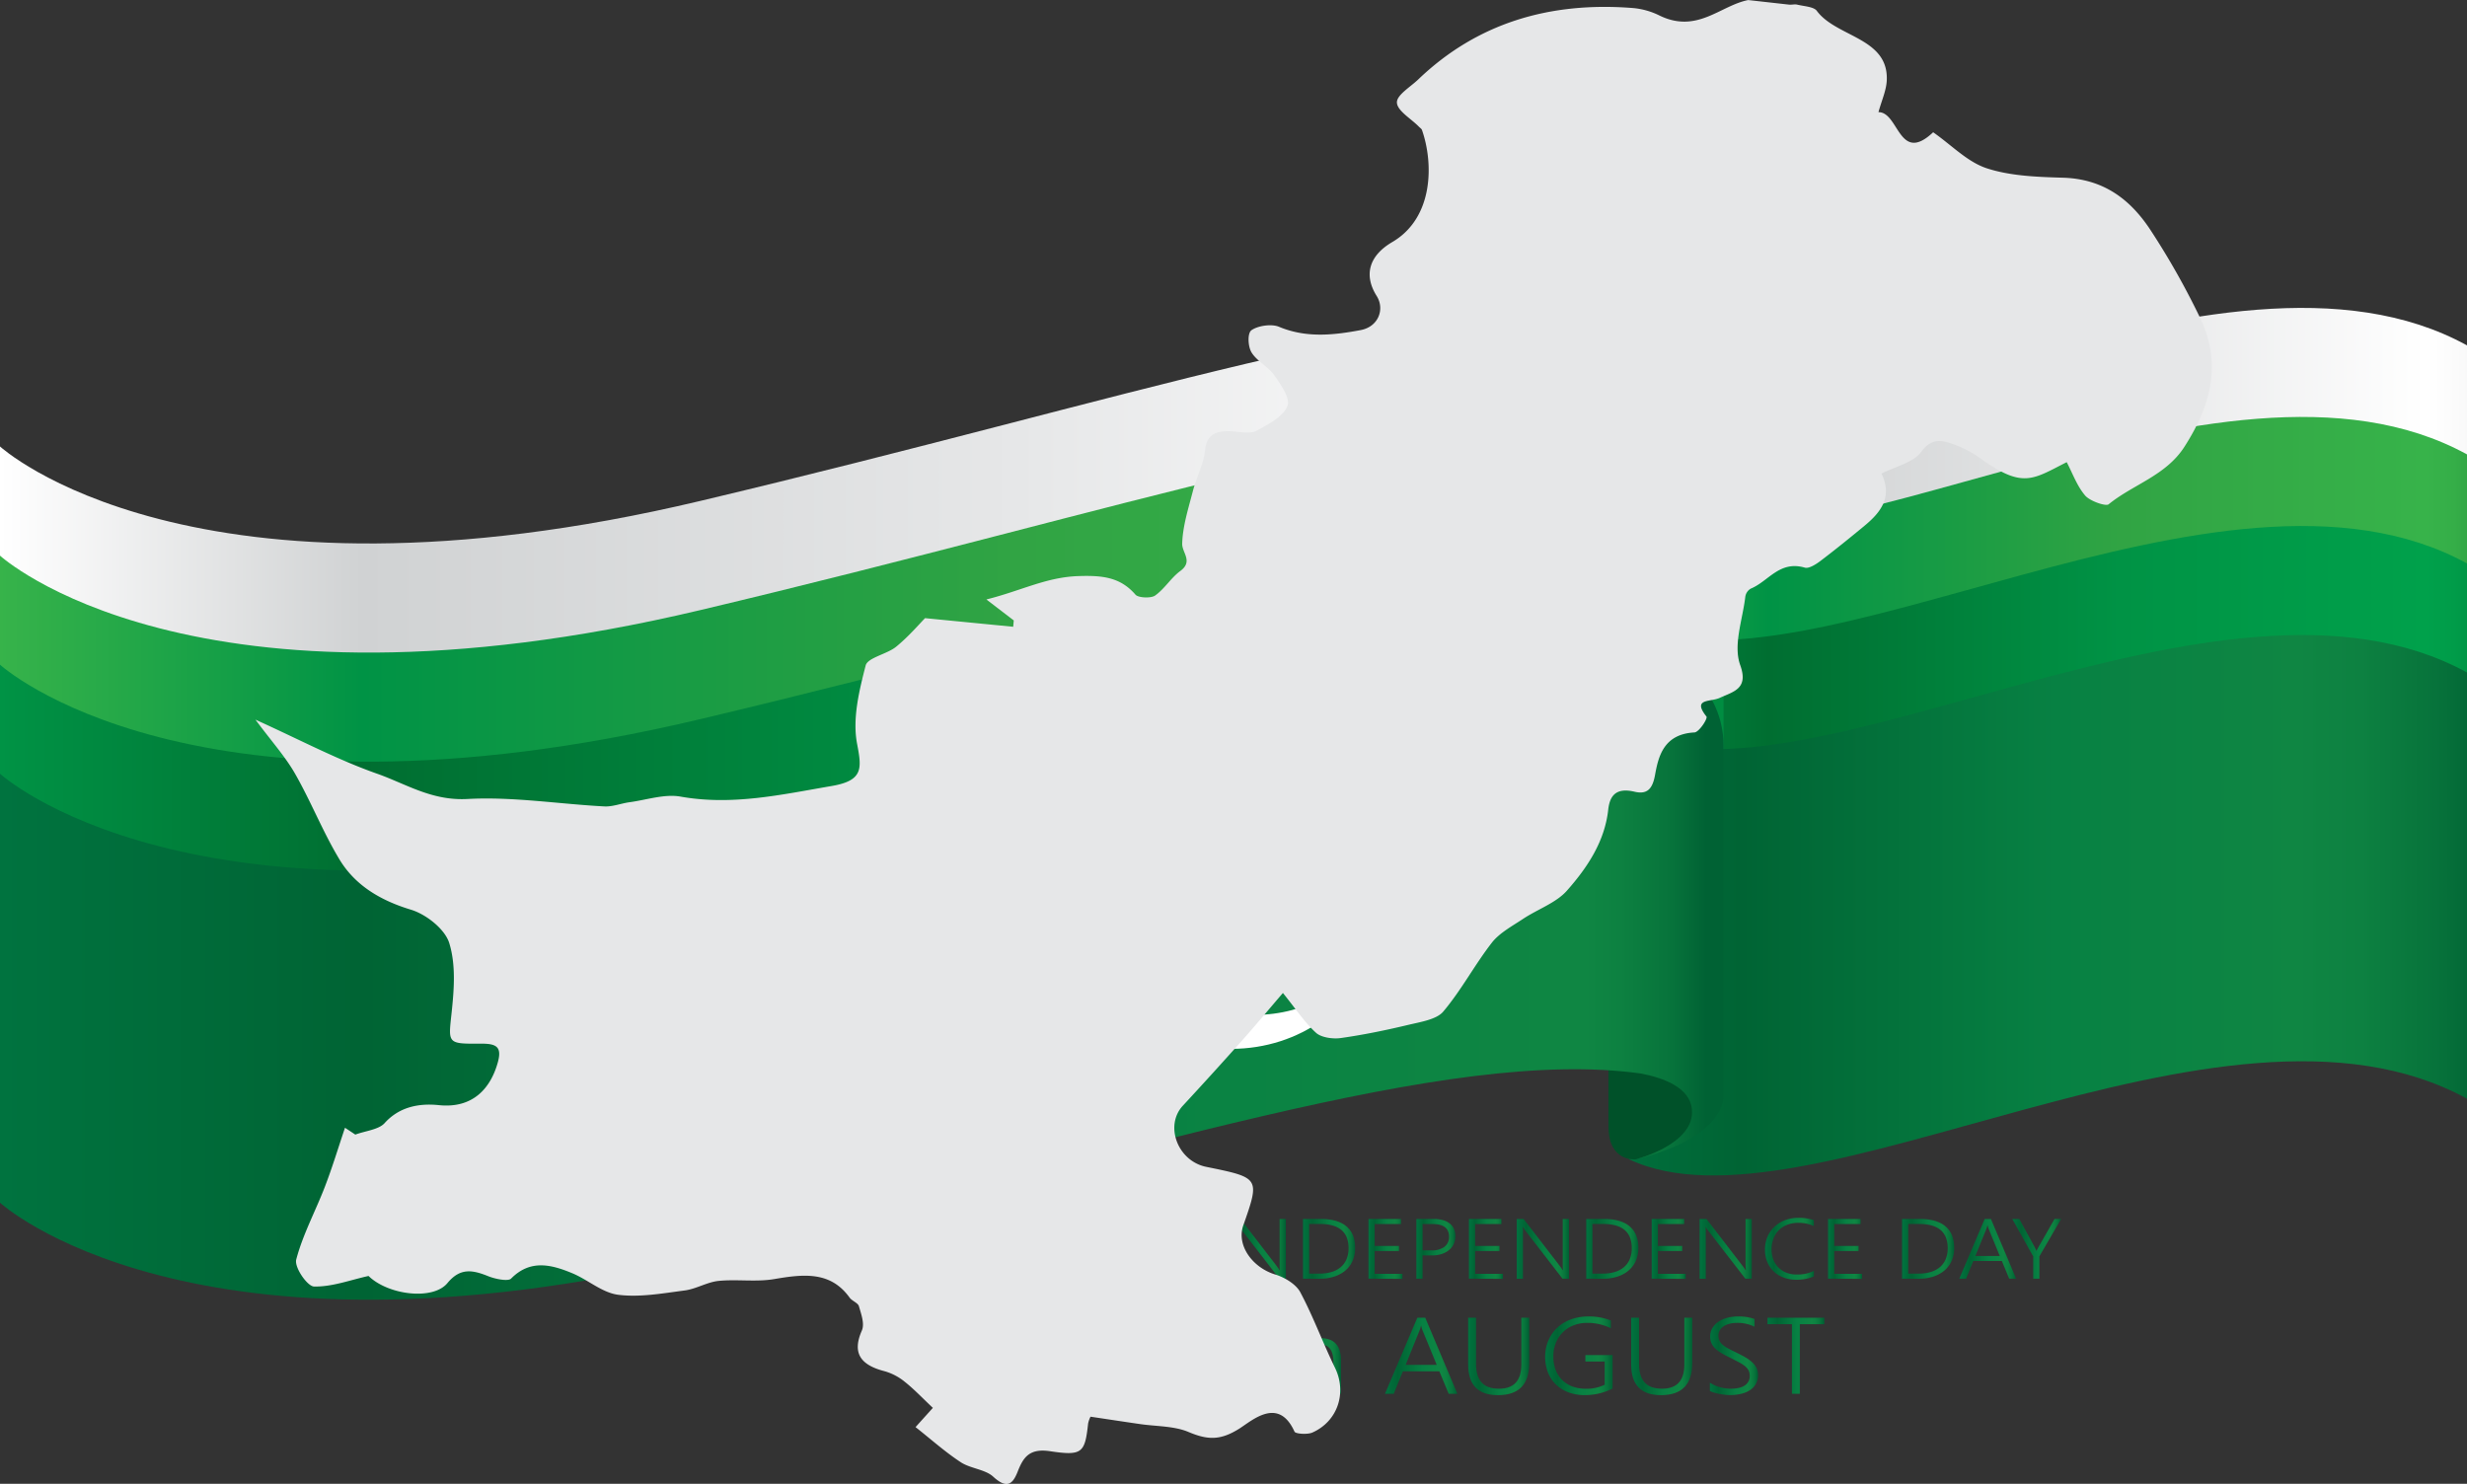 <svg xmlns="http://www.w3.org/2000/svg" xmlns:xlink="http://www.w3.org/1999/xlink" viewBox="0 0 1082.3 651.02"><rect x="0" y="0" width="1082.3" height="651.02" fill="#333333" stroke="none"/><defs><style>.cls-1{isolation:isolate;}.cls-2{fill:url(#linear-gradient);}.cls-3{fill:#005129;}.cls-4{fill:url(#linear-gradient-2);}.cls-5{fill:url(#linear-gradient-3);}.cls-6{fill:url(#linear-gradient-4);}.cls-7{fill:url(#linear-gradient-5);}.cls-8{fill:url(#linear-gradient-6);}.cls-9{fill:url(#linear-gradient-7);}.cls-10{fill:url(#linear-gradient-8);}.cls-11{fill:url(#linear-gradient-9);}.cls-12{fill:url(#linear-gradient-10);}.cls-13{fill:#fff;}.cls-14{fill:url(#linear-gradient-11);}.cls-15{fill:url(#linear-gradient-12);}.cls-16{fill:url(#linear-gradient-13);}.cls-17{fill:url(#linear-gradient-14);}.cls-18{fill:url(#linear-gradient-15);}.cls-19{fill:url(#linear-gradient-16);}.cls-20{fill:url(#linear-gradient-17);}.cls-21{fill:url(#linear-gradient-18);}.cls-22{fill:url(#linear-gradient-19);}.cls-23{fill:url(#linear-gradient-20);}.cls-24{fill:url(#linear-gradient-21);}.cls-25{fill:url(#linear-gradient-22);}.cls-26{fill:url(#linear-gradient-23);}.cls-27{fill:url(#linear-gradient-24);}.cls-28{fill:url(#linear-gradient-25);}.cls-29{fill:url(#linear-gradient-26);}.cls-30{fill:url(#linear-gradient-27);}.cls-31{fill:url(#linear-gradient-28);}.cls-32{fill:url(#linear-gradient-29);}.cls-33{fill:url(#linear-gradient-30);}.cls-34{fill:url(#linear-gradient-31);}.cls-35{fill:url(#linear-gradient-32);}.cls-36{fill:url(#linear-gradient-33);}.cls-37{fill:url(#linear-gradient-34);}.cls-38{fill:url(#linear-gradient-35);}.cls-39{fill:url(#linear-gradient-36);}.cls-40{fill:url(#linear-gradient-37);}.cls-41{fill:url(#linear-gradient-38);}.cls-42{fill:url(#linear-gradient-39);}.cls-43{fill:url(#linear-gradient-40);}.cls-44{fill:#e6e7e8;mix-blend-mode:multiply;}</style><linearGradient id="linear-gradient" x1="693.01" y1="425.35" x2="1099.19" y2="425.35" gradientUnits="userSpaceOnUse"><stop offset="0" stop-color="#009345"/><stop offset="0.21" stop-color="#006e31"/><stop offset="0.59" stop-color="#009345"/><stop offset="0.92" stop-color="#00a14b"/><stop offset="0.95" stop-color="#009c49"/><stop offset="0.99" stop-color="#008e41"/><stop offset="0.99" stop-color="#008d41"/></linearGradient><linearGradient id="linear-gradient-2" x1="2.3" y1="453.75" x2="758.44" y2="453.75" xlink:href="#linear-gradient"/><linearGradient id="linear-gradient-3" x1="693.01" y1="284.74" x2="1099.19" y2="284.74" gradientUnits="userSpaceOnUse"><stop offset="0" stop-color="#fff"/><stop offset="0.21" stop-color="#d0d2d3"/><stop offset="0.59" stop-color="#e6e7e8"/><stop offset="0.92" stop-color="#fff"/><stop offset="0.96" stop-color="#fafafa"/><stop offset="0.99" stop-color="#f1f1f2"/></linearGradient><linearGradient id="linear-gradient-4" x1="2.3" y1="313.15" x2="758.44" y2="313.15" xlink:href="#linear-gradient-3"/><linearGradient id="linear-gradient-5" x1="693.01" y1="332.59" x2="1099.19" y2="332.59" gradientUnits="userSpaceOnUse"><stop offset="0" stop-color="#37b34a"/><stop offset="0.21" stop-color="#009345"/><stop offset="0.59" stop-color="#31a444"/><stop offset="0.92" stop-color="#37b34a"/><stop offset="0.95" stop-color="#35ae48"/><stop offset="0.98" stop-color="#2fa042"/><stop offset="0.99" stop-color="#2e9d41"/></linearGradient><linearGradient id="linear-gradient-6" x1="2.3" y1="360.99" x2="758.44" y2="360.99" xlink:href="#linear-gradient-5"/><linearGradient id="linear-gradient-7" x1="693.01" y1="380.43" x2="1099.19" y2="380.43" xlink:href="#linear-gradient"/><linearGradient id="linear-gradient-8" x1="2.3" y1="408.84" x2="758.44" y2="408.84" xlink:href="#linear-gradient"/><linearGradient id="linear-gradient-9" x1="693.01" y1="428.28" x2="1099.19" y2="428.28" gradientUnits="userSpaceOnUse"><stop offset="0" stop-color="#00733f"/><stop offset="0.18" stop-color="#006434"/><stop offset="0.52" stop-color="#078143"/><stop offset="0.78" stop-color="#0f8643"/><stop offset="0.85" stop-color="#0d8141"/><stop offset="0.93" stop-color="#07733b"/><stop offset="0.99" stop-color="#006234"/></linearGradient><linearGradient id="linear-gradient-10" x1="2.3" y1="456.68" x2="758.44" y2="456.68" gradientUnits="userSpaceOnUse"><stop offset="0" stop-color="#00733f"/><stop offset="0.21" stop-color="#006434"/><stop offset="0.59" stop-color="#078143"/><stop offset="0.92" stop-color="#0f8643"/><stop offset="0.94" stop-color="#0d8141"/><stop offset="0.97" stop-color="#07733b"/><stop offset="0.99" stop-color="#006234"/></linearGradient><linearGradient id="linear-gradient-11" x1="397.23" y1="579.03" x2="418.61" y2="579.03" xlink:href="#linear-gradient-9"/><linearGradient id="linear-gradient-12" x1="423.22" y1="579.03" x2="448.18" y2="579.03" xlink:href="#linear-gradient-9"/><linearGradient id="linear-gradient-13" x1="452.79" y1="579.03" x2="469.91" y2="579.03" xlink:href="#linear-gradient-9"/><linearGradient id="linear-gradient-14" x1="475.84" y1="579.03" x2="492.96" y2="579.03" xlink:href="#linear-gradient-9"/><linearGradient id="linear-gradient-15" x1="495.8" y1="579.03" x2="517.24" y2="579.03" xlink:href="#linear-gradient-9"/><linearGradient id="linear-gradient-16" x1="533.18" y1="579.03" x2="535.89" y2="579.03" xlink:href="#linear-gradient-9"/><linearGradient id="linear-gradient-17" x1="543.5" y1="579.03" x2="566.35" y2="579.03" xlink:href="#linear-gradient-9"/><linearGradient id="linear-gradient-18" x1="573.94" y1="579.03" x2="596.81" y2="579.03" xlink:href="#linear-gradient-9"/><linearGradient id="linear-gradient-19" x1="602.67" y1="579.03" x2="617.58" y2="579.03" xlink:href="#linear-gradient-9"/><linearGradient id="linear-gradient-20" x1="623.68" y1="579.03" x2="640.8" y2="579.03" xlink:href="#linear-gradient-9"/><linearGradient id="linear-gradient-21" x1="646.74" y1="579.03" x2="661.65" y2="579.03" xlink:href="#linear-gradient-9"/><linearGradient id="linear-gradient-22" x1="667.75" y1="579.03" x2="690.6" y2="579.03" xlink:href="#linear-gradient-9"/><linearGradient id="linear-gradient-23" x1="698.2" y1="579.03" x2="721.07" y2="579.03" xlink:href="#linear-gradient-9"/><linearGradient id="linear-gradient-24" x1="726.92" y1="579.03" x2="741.84" y2="579.03" xlink:href="#linear-gradient-9"/><linearGradient id="linear-gradient-25" x1="747.94" y1="579.03" x2="770.79" y2="579.03" xlink:href="#linear-gradient-9"/><linearGradient id="linear-gradient-26" x1="776.64" y1="579.04" x2="798.05" y2="579.04" xlink:href="#linear-gradient-9"/><linearGradient id="linear-gradient-27" x1="804.29" y1="579.03" x2="819.2" y2="579.03" xlink:href="#linear-gradient-9"/><linearGradient id="linear-gradient-28" x1="836.75" y1="579.03" x2="859.62" y2="579.03" xlink:href="#linear-gradient-9"/><linearGradient id="linear-gradient-29" x1="861.83" y1="579.03" x2="886.78" y2="579.03" xlink:href="#linear-gradient-9"/><linearGradient id="linear-gradient-30" x1="885.11" y1="579.03" x2="906.55" y2="579.03" xlink:href="#linear-gradient-9"/><linearGradient id="linear-gradient-31" x1="501.13" y1="625.58" x2="513.37" y2="625.58" xlink:href="#linear-gradient-9"/><linearGradient id="linear-gradient-32" x1="520.22" y1="625.96" x2="546.98" y2="625.96" xlink:href="#linear-gradient-9"/><linearGradient id="linear-gradient-33" x1="548.98" y1="627.48" x2="563.84" y2="627.48" xlink:href="#linear-gradient-9"/><linearGradient id="linear-gradient-34" x1="569.32" y1="625" x2="590.6" y2="625" xlink:href="#linear-gradient-9"/><linearGradient id="linear-gradient-35" x1="609.92" y1="625.96" x2="641.69" y2="625.96" xlink:href="#linear-gradient-9"/><linearGradient id="linear-gradient-36" x1="646.4" y1="626.25" x2="673.18" y2="626.25" xlink:href="#linear-gradient-9"/><linearGradient id="linear-gradient-37" x1="680.17" y1="625.97" x2="709.76" y2="625.97" xlink:href="#linear-gradient-9"/><linearGradient id="linear-gradient-38" x1="717.91" y1="626.25" x2="744.7" y2="626.25" xlink:href="#linear-gradient-9"/><linearGradient id="linear-gradient-39" x1="752.44" y1="625.96" x2="773.53" y2="625.96" xlink:href="#linear-gradient-9"/><linearGradient id="linear-gradient-40" x1="777.71" y1="625.96" x2="802.65" y2="625.96" xlink:href="#linear-gradient-9"/></defs><g class="cls-1"><g id="Layer_1" data-name="Layer 1"><path class="cls-2" d="M1084.6,323.24c-108-59.27-289.68,63.7-367.7,26.54v187c78,37.15,259.72-85.81,367.7-26.54Z" transform="translate(-2.3 -31.11)"/><path class="cls-3" d="M719.87,536.87S708,538.05,708,522.71v-89s46.52,62.41,42.79,77.23S739,531.56,719.87,536.87Z" transform="translate(-2.3 -31.11)"/><path class="cls-4" d="M758.43,509.09V355.15c0-23.3-19.64-43-45.53-45.25-85.57-7.46-216.54,37.32-403.27,81.63C86,444.61,2.3,367.65,2.3,367.65V555.87s83.67,77,307.33,23.89c193.51-45.92,327.13-92.34,412.4-80.6,10.49,2,21.51,6.28,22.52,15.59,1.69,15.46-24.68,22.12-24.68,22.12C759.86,527.13,758.43,509.09,758.43,509.09Z" transform="translate(-2.3 -31.11)"/><path class="cls-5" d="M1084.6,182.64c-108-59.27-289.68,63.69-367.7,26.54v187c78,37.15,259.72-85.81,367.7-26.54Z" transform="translate(-2.3 -31.11)"/><path class="cls-3" d="M719.87,396.26S708,397.44,708,382.1v-89s46.52,62.4,42.79,77.22S739,391,719.87,396.26Z" transform="translate(-2.3 -31.11)"/><path class="cls-6" d="M758.43,368.49v-154c0-23.3-19.64-43-45.53-45.24-85.57-7.47-216.54,37.32-403.27,81.62C86,304,2.3,227,2.3,227V415.26s83.67,77,307.33,23.89c193.51-45.92,327.13-92.33,412.4-80.6,10.49,2,21.51,6.29,22.52,15.59,1.69,15.47-24.68,22.12-24.68,22.12C759.86,386.53,758.43,368.49,758.43,368.49Z" transform="translate(-2.3 -31.11)"/><path class="cls-7" d="M1084.6,230.48c-108-59.27-289.68,63.69-367.7,26.54V444c78,37.16,259.72-85.8,367.7-26.53Z" transform="translate(-2.3 -31.11)"/><path class="cls-3" d="M719.87,444.1S708,445.28,708,430v-89s46.52,62.4,42.79,77.22S739,438.8,719.87,444.1Z" transform="translate(-2.3 -31.11)"/><path class="cls-8" d="M758.43,416.33V262.39c0-23.31-19.64-43-45.53-45.25-85.57-7.46-216.54,37.32-403.27,81.63C86,351.84,2.3,274.89,2.3,274.89V463.11S86,540.07,309.63,487C503.14,441.07,636.76,394.66,722,406.4c10.49,2,21.51,6.28,22.52,15.59,1.69,15.46-24.68,22.11-24.68,22.11C759.86,434.37,758.43,416.33,758.43,416.33Z" transform="translate(-2.3 -31.11)"/><path class="cls-9" d="M1084.6,278.33c-108-59.27-289.68,63.69-367.7,26.54v187c78,37.15,259.72-85.81,367.7-26.54Z" transform="translate(-2.3 -31.11)"/><path class="cls-3" d="M719.87,492S708,493.13,708,477.79v-89s46.52,62.4,42.79,77.22S739,486.64,719.87,492Z" transform="translate(-2.3 -31.11)"/><path class="cls-10" d="M758.43,464.18V310.23c0-23.3-19.64-43-45.53-45.24-85.57-7.47-216.54,37.31-403.27,81.62C86,399.69,2.3,322.73,2.3,322.73V511s83.67,77,307.33,23.89c193.51-45.92,327.13-92.33,412.4-80.6,10.49,2,21.51,6.28,22.52,15.59C746.24,485.3,719.87,492,719.87,492,759.86,482.22,758.43,464.18,758.43,464.18Z" transform="translate(-2.3 -31.11)"/><path class="cls-11" d="M1084.6,326.17c-108-59.27-289.68,63.69-367.7,26.54v187c78,37.16,259.72-85.8,367.7-26.53Z" transform="translate(-2.3 -31.11)"/><path class="cls-3" d="M719.87,539.79S708,541,708,525.64v-89s46.52,62.4,42.79,77.22S739,534.49,719.87,539.79Z" transform="translate(-2.3 -31.11)"/><path class="cls-12" d="M758.43,512V358.08c0-23.31-19.64-43-45.53-45.25-85.57-7.46-216.54,37.32-403.27,81.63C86,447.53,2.3,370.58,2.3,370.58V558.8s83.67,77,307.33,23.88c193.51-45.92,327.13-92.33,412.4-80.59,10.49,2,21.51,6.28,22.52,15.59,1.69,15.46-24.68,22.11-24.68,22.11C759.86,530.06,758.43,512,758.43,512Z" transform="translate(-2.3 -31.11)"/><path class="cls-13" d="M552.78,476.4c-31.68,0-57.37-23-57.37-51.39,0-20.4,13.27-38,32.49-46.32-28.15,5.91-49.12,28.52-49.12,55.54,0,31.52,28.52,57.07,63.7,57.07,30.16,0,55.41-18.79,62-44C595.22,464.51,575.55,476.4,552.78,476.4Z" transform="translate(-2.3 -31.11)"/><polygon class="cls-13" points="558.54 361.44 568.42 368.85 579.8 363.44 574.98 374.14 584.24 382.17 571.39 381.37 565.73 391.74 562.61 380.54 549.85 378.93 560.77 372.81 558.54 361.44"/><path class="cls-14" d="M415.9,592.14V579.88H400v12.26h-2.72V565.93H400v11.75H415.9V565.93h2.71v26.21Z" transform="translate(-2.3 -31.11)"/><path class="cls-15" d="M445.16,592.14l-3.23-7.75H429.39l-3.14,7.75h-3l11.14-26.21h2.74l11.08,26.21Zm-8.92-21.62c-.09-.23-.19-.5-.29-.81a6.31,6.31,0,0,1-.26-1h-.08a7.37,7.37,0,0,1-.28,1c-.1.31-.2.58-.29.81l-4.73,11.66H441Z" transform="translate(-2.3 -31.11)"/><path class="cls-16" d="M455.5,581.94v10.2h-2.71V565.93h7.55a14.77,14.77,0,0,1,4.08.51,8.77,8.77,0,0,1,3,1.48,6.32,6.32,0,0,1,1.85,2.38,7.63,7.63,0,0,1,.64,3.21,7.91,7.91,0,0,1-.72,3.38,7.59,7.59,0,0,1-2.05,2.67,9.81,9.81,0,0,1-3.25,1.75,13.92,13.92,0,0,1-4.35.63Zm0-13.78v11.55h3.88a9,9,0,0,0,5.73-1.57,5.36,5.36,0,0,0,2-4.44q0-5.54-7.22-5.54Z" transform="translate(-2.3 -31.11)"/><path class="cls-17" d="M478.56,581.94v10.2h-2.72V565.93h7.55a14.77,14.77,0,0,1,4.08.51,8.6,8.6,0,0,1,3,1.48,6.25,6.25,0,0,1,1.86,2.38,7.79,7.79,0,0,1,.63,3.21,8.06,8.06,0,0,1-.71,3.38,7.71,7.71,0,0,1-2.05,2.67,9.86,9.86,0,0,1-3.26,1.75,13.86,13.86,0,0,1-4.34.63Zm0-13.78v11.55h3.87a9,9,0,0,0,5.74-1.57,5.39,5.39,0,0,0,2-4.44q0-5.54-7.23-5.54Z" transform="translate(-2.3 -31.11)"/><path class="cls-18" d="M507.69,582.32v9.82H505v-9.76l-9.18-16.45h3.08l6.69,12.25c.08.14.19.36.33.65s.3.67.49,1.12h.06a6.82,6.82,0,0,1,.35-.77c.15-.29.33-.62.55-1l7-12.26h2.9Z" transform="translate(-2.3 -31.11)"/><path class="cls-19" d="M535.89,592.14h-2.71V565.93h2.71Z" transform="translate(-2.3 -31.11)"/><path class="cls-20" d="M563.54,592.14l-16.24-21c-.21-.27-.41-.54-.61-.82a6.44,6.44,0,0,1-.48-.82h-.1c0,.22,0,.52.07.91s0,.88,0,1.46v20.31H543.5V565.93h3l16,20.78.66.92.54.8h.1q-.07-.6-.12-1.35c0-.5,0-1.06,0-1.67V565.93h2.73v26.21Z" transform="translate(-2.3 -31.11)"/><path class="cls-21" d="M573.94,592.14V565.93h7.69q7.51,0,11.35,3.23t3.83,9.53a13.73,13.73,0,0,1-1.07,5.52,11.74,11.74,0,0,1-3.09,4.25,14.27,14.27,0,0,1-4.9,2.72,20.38,20.38,0,0,1-6.48,1Zm2.71-24v21.77h4.49a18.57,18.57,0,0,0,5.4-.73,11.27,11.27,0,0,0,4-2.15,9.26,9.26,0,0,0,2.52-3.5,12.36,12.36,0,0,0,.87-4.79q0-10.6-12.51-10.6Z" transform="translate(-2.3 -31.11)"/><path class="cls-22" d="M602.67,592.14V565.93h14.26v2.23H605.38v9.61h10.69V580H605.38v10h12.2v2.21Z" transform="translate(-2.3 -31.11)"/><path class="cls-23" d="M626.4,581.94v10.2h-2.72V565.93h7.55a14.77,14.77,0,0,1,4.08.51,8.6,8.6,0,0,1,3,1.48,6.25,6.25,0,0,1,1.86,2.38,7.79,7.79,0,0,1,.63,3.21,8.06,8.06,0,0,1-.71,3.38,7.71,7.71,0,0,1-2.05,2.67,9.86,9.86,0,0,1-3.26,1.75,13.86,13.86,0,0,1-4.34.63Zm0-13.78v11.55h3.87a9,9,0,0,0,5.74-1.57,5.39,5.39,0,0,0,2-4.44q0-5.54-7.23-5.54Z" transform="translate(-2.3 -31.11)"/><path class="cls-24" d="M646.74,592.14V565.93H661v2.23H649.45v9.61h10.69V580H649.45v10h12.2v2.21Z" transform="translate(-2.3 -31.11)"/><path class="cls-25" d="M687.79,592.14l-16.24-21c-.2-.27-.41-.54-.6-.82a4.71,4.71,0,0,1-.48-.82h-.1c0,.22,0,.52.07.91s0,.88,0,1.46v20.31h-2.72V565.93h3l16,20.78.66.92.54.8h.1q-.07-.6-.12-1.35c0-.5,0-1.06,0-1.67V565.93h2.73v26.21Z" transform="translate(-2.3 -31.11)"/><path class="cls-26" d="M698.2,592.14V565.93h7.69q7.5,0,11.34,3.23t3.84,9.53a13.9,13.9,0,0,1-1.07,5.52,11.88,11.88,0,0,1-3.1,4.25,14.13,14.13,0,0,1-4.89,2.72,20.45,20.45,0,0,1-6.49,1Zm2.71-24v21.77h4.49a18.54,18.54,0,0,0,5.39-.73,11.18,11.18,0,0,0,4-2.15,9.26,9.26,0,0,0,2.52-3.5,12.36,12.36,0,0,0,.87-4.79q0-10.6-12.51-10.6Z" transform="translate(-2.3 -31.11)"/><path class="cls-27" d="M726.92,592.14V565.93h14.26v2.23H729.64v9.61h10.69V580H729.64v10h12.2v2.21Z" transform="translate(-2.3 -31.11)"/><path class="cls-28" d="M768,592.14l-16.24-21-.6-.82a4.71,4.71,0,0,1-.48-.82h-.1c0,.22.05.52.07.91s0,.88,0,1.46v20.31h-2.71V565.93h3l16,20.78c.25.33.47.64.66.92l.55.8h.1a12.55,12.55,0,0,1-.12-1.35c0-.5-.05-1.06-.05-1.67V565.93h2.74v26.21Z" transform="translate(-2.3 -31.11)"/><path class="cls-29" d="M798.05,591.17a19.82,19.82,0,0,1-7.74,1.43,15.58,15.58,0,0,1-5.63-1,12.62,12.62,0,0,1-4.31-2.72,11.9,11.9,0,0,1-2.76-4.13,13.86,13.86,0,0,1-1-5.22,14.89,14.89,0,0,1,1-5.55,13,13,0,0,1,3-4.46,13.79,13.79,0,0,1,4.64-3,16.51,16.51,0,0,1,6.12-1.08,20.31,20.31,0,0,1,6.67,1v2.6a16.26,16.26,0,0,0-6.72-1.41,13.45,13.45,0,0,0-5,.88,10.26,10.26,0,0,0-6,6.13,13.2,13.2,0,0,0-.8,4.65,12.75,12.75,0,0,0,.71,4.27,9.9,9.9,0,0,0,2.12,3.5,10.06,10.06,0,0,0,3.47,2.38,12.48,12.48,0,0,0,4.84.87,16.52,16.52,0,0,0,7.43-1.59Z" transform="translate(-2.3 -31.11)"/><path class="cls-30" d="M804.29,592.14V565.93h14.26v2.23H807v9.61h10.69V580H807v10h12.2v2.21Z" transform="translate(-2.3 -31.11)"/><path class="cls-31" d="M836.75,592.14V565.93h7.69q7.51,0,11.35,3.23t3.83,9.53a13.73,13.73,0,0,1-1.07,5.52,11.74,11.74,0,0,1-3.09,4.25,14.27,14.27,0,0,1-4.9,2.72,20.45,20.45,0,0,1-6.49,1Zm2.71-24v21.77H844a18.61,18.61,0,0,0,5.4-.73,11.27,11.27,0,0,0,4-2.15,9.26,9.26,0,0,0,2.52-3.5,12.36,12.36,0,0,0,.87-4.79q0-10.6-12.51-10.6Z" transform="translate(-2.3 -31.11)"/><path class="cls-32" d="M883.76,592.14l-3.22-7.75H868l-3.14,7.75h-3L873,565.93h2.73l11.08,26.21Zm-8.92-21.62c-.09-.23-.19-.5-.29-.81a7.51,7.51,0,0,1-.26-1h-.08a9.15,9.15,0,0,1-.27,1q-.16.46-.3.81l-4.73,11.66h10.71Z" transform="translate(-2.3 -31.11)"/><path class="cls-33" d="M897,582.32v9.82h-2.71v-9.76l-9.18-16.45h3.08l6.69,12.25c.08.14.19.36.32.65s.3.67.5,1.12h.06a6.57,6.57,0,0,1,.34-.77c.15-.29.34-.62.55-1l7-12.26h2.9Z" transform="translate(-2.3 -31.11)"/><path class="cls-34" d="M510,642.64V612.81a20,20,0,0,1-2,1.35c-.75.43-1.52.84-2.31,1.22s-1.58.72-2.36,1-1.52.56-2.2.76v-2.63A28.08,28.08,0,0,0,507,612.1a42.9,42.9,0,0,0,5.42-3.57h1v34.11Z" transform="translate(-2.3 -31.11)"/><path class="cls-35" d="M541.16,609.27v22.39H547v2.7h-5.82v8.28h-3.3v-8.28H520.22v-2.7q2.47-2.52,5-5.37t4.85-5.79q2.31-2.94,4.26-5.82a54.15,54.15,0,0,0,3.27-5.41Zm-3.3,22.39V614q-1.92,3-3.82,5.55c-1.26,1.72-2.49,3.31-3.67,4.77s-2.32,2.81-3.4,4-2.08,2.3-3,3.28Z" transform="translate(-2.3 -31.11)"/><path class="cls-36" d="M563.84,642.36a9.07,9.07,0,0,1-3.74.77q-6.44,0-6.44-6.65V621.42H549v-2.61h4.68v-6l3.32-1v7h6.86v2.61H557V636a5.48,5.48,0,0,0,.89,3.49,3.66,3.66,0,0,0,3,1.07,5.81,5.81,0,0,0,3-.84Z" transform="translate(-2.3 -31.11)"/><path class="cls-37" d="M587.27,642.64v-14c0-2.67-.53-4.63-1.61-5.9s-2.74-1.89-5-1.89a8.14,8.14,0,0,0-3.07.58,7.53,7.53,0,0,0-2.54,1.67,8,8,0,0,0-1.74,2.67,9.1,9.1,0,0,0-.65,3.55v13.33h-3.33V607.36h3.33v15.57h.1a10.1,10.1,0,0,1,8.94-4.68q4.44,0,6.67,2.45t2.24,7.21v14.73Z" transform="translate(-2.3 -31.11)"/><path class="cls-38" d="M637.85,642.64l-4.1-9.86h-16l-4,9.86h-3.85l14.19-33.37h3.48l14.1,33.37ZM626.5,615.11c-.12-.29-.25-.63-.38-1a8.38,8.38,0,0,1-.32-1.33h-.11a11,11,0,0,1-.35,1.33c-.13.39-.25.73-.37,1l-6,14.85h13.64Z" transform="translate(-2.3 -31.11)"/><path class="cls-39" d="M673.18,629.24q0,14-13.72,14-13.07,0-13.06-13.47V609.27h3.45v20.2q0,5.49,2.47,8.22t7.64,2.72q9.76,0,9.76-10.61V609.27h3.46Z" transform="translate(-2.3 -31.11)"/><path class="cls-40" d="M709.76,640.34a26.77,26.77,0,0,1-12.16,2.88,20.1,20.1,0,0,1-7.28-1.24,16,16,0,0,1-5.48-3.47,15.2,15.2,0,0,1-3.47-5.3,19.61,19.61,0,0,1-.62-11.49,17,17,0,0,1,1.72-4.23,16.28,16.28,0,0,1,2.76-3.59,17,17,0,0,1,3.76-2.77,19.36,19.36,0,0,1,4.66-1.79,22.76,22.76,0,0,1,5.48-.63,25.93,25.93,0,0,1,9.87,1.77v3.42a22.8,22.8,0,0,0-10.28-2.37,16.13,16.13,0,0,0-6.16,1.12,13.48,13.48,0,0,0-7.69,7.69,15.81,15.81,0,0,0-1.09,5.78,16.68,16.68,0,0,0,.89,5.71,12.43,12.43,0,0,0,2.75,4.53,12.65,12.65,0,0,0,4.49,3,16.6,16.6,0,0,0,6.18,1.07,17.91,17.91,0,0,0,8.21-1.77V628.47h-8.47v-2.82h11.93Z" transform="translate(-2.3 -31.11)"/><path class="cls-41" d="M744.7,629.24q0,14-13.72,14-13.07,0-13.07-13.47V609.27h3.46v20.2q0,5.49,2.47,8.22c1.64,1.81,4.19,2.72,7.63,2.72q9.76,0,9.77-10.61V609.27h3.46Z" transform="translate(-2.3 -31.11)"/><path class="cls-42" d="M752.44,637.76a13.86,13.86,0,0,0,2.06,1.12,16,16,0,0,0,2.31.84,16.56,16.56,0,0,0,2.38.51,15.42,15.42,0,0,0,2.29.18q4.23,0,6.33-1.47a4.81,4.81,0,0,0,2.11-4.21,5.28,5.28,0,0,0-.49-2.32,5.91,5.91,0,0,0-1.54-1.85,16.08,16.08,0,0,0-2.62-1.71c-1.06-.56-2.3-1.2-3.74-1.92s-3-1.5-4.09-2.19a15,15,0,0,1-2.78-2.12,7.05,7.05,0,0,1-1.59-2.34,7.56,7.56,0,0,1-.5-2.86,6.93,6.93,0,0,1,1-3.63,8.69,8.69,0,0,1,2.6-2.74,12.46,12.46,0,0,1,3.83-1.73,17.26,17.26,0,0,1,4.69-.61,21.4,21.4,0,0,1,7.35,1.1v3.42a16.73,16.73,0,0,0-7.74-1.7,13.19,13.19,0,0,0-3.14.36,8.62,8.62,0,0,0-2.57,1.06,5.43,5.43,0,0,0-1.74,1.73,4.56,4.56,0,0,0-.63,2.41,5.51,5.51,0,0,0,.42,2.25,5.58,5.58,0,0,0,1.38,1.78,13,13,0,0,0,2.5,1.66c1,.55,2.29,1.18,3.78,1.9s2.91,1.47,4.07,2.17a16,16,0,0,1,2.9,2.21,8.15,8.15,0,0,1,1.73,2.45,7,7,0,0,1,.57,2.87,7.61,7.61,0,0,1-3.45,6.61,12.24,12.24,0,0,1-3.9,1.65,20.8,20.8,0,0,1-5,.56,19.56,19.56,0,0,1-2.11-.13c-.81-.08-1.63-.21-2.47-.37s-1.62-.36-2.37-.58a9.24,9.24,0,0,1-1.83-.73Z" transform="translate(-2.3 -31.11)"/><path class="cls-43" d="M791.9,612.11v30.53h-3.46V612.11H777.71v-2.84h24.94v2.84Z" transform="translate(-2.3 -31.11)"/><path class="cls-44" d="M114.36,346.86c19.3,8.73,35.82,17.53,53.47,23.75,12.66,4.46,23.89,11.92,39.57,11.06,19.85-1.08,40,2.2,60,3.26,3.63.2,7.35-1.33,11.07-1.84,7.46-1,15.35-3.71,22.35-2.47,22.83,4.06,44.36-.89,66.36-4.65,14-2.39,13.16-7.79,11.13-18.51-2.09-11,.87-23.17,3.77-34.38.89-3.45,9.35-4.92,13.39-8.23,5.44-4.45,10-9.8,12.66-12.52l38.67,3.78.25-2.78-12-9.2c15.31-3.84,26.13-9.74,40.2-10.25,10.61-.37,18.51.42,25.2,8.15,1.22,1.41,6.81,1.65,8.59.39,4.23-3,6.91-7.71,11.08-10.79,5.74-4.24.71-8,.82-12,.22-7.68,2.69-15.35,4.65-22.93,1.56-6.07,4.69-11.92,5.38-18,.83-7.36,5.14-8.75,12-8.33,3.53.22,7.85,1.17,10.49-.23,5.26-2.79,11.74-6.27,13.63-10.82,1.43-3.45-2.84-9.37-5.74-13.54-2.61-3.75-7.68-6.21-10-10.05-1.6-2.67-1.86-8.47,0-9.75,2.85-2,8.83-2.85,12.06-1.49,11.93,5,24,3.68,35.83,1.45,7.76-1.46,10.7-9.16,7-15-5.59-8.93-3.62-17.48,6.9-23.65,18.11-10.62,18.13-34.47,13-49.13-.21-.59-.93-1-1.43-1.54-3.44-3.5-9.43-6.91-9.57-10.51-.13-3.31,6-6.89,9.45-10.23,25.59-24.5,57.37-34.18,94.25-31.23a32.53,32.53,0,0,1,11.41,3.23c16.61,8.14,26.71-4.34,39-6.74,6,.66,12,1.34,17.93,2,1.17.12,2.45-.25,3.55,0,3,.74,7.27.9,8.62,2.72,8.55,11.62,31.5,11.72,30.7,30.46-.19,4.5-2.27,8.93-3.65,14,9-.06,8.94,23,24,8.82,8.24,5.77,15,13,23.5,15.8,10.36,3.4,22.21,3.81,33.47,4.14,18.27.55,29.76,10,38.19,22.68a335,335,0,0,1,21.77,38.44c9.67,19.9,5.32,38.27-6.74,57-8.1,12.6-22.53,16.47-33.22,25.18-1.25,1-8.23-1.44-10.28-3.84-3.61-4.24-5.48-9.67-8.1-14.66-15,7.64-19.16,11.49-37.12-1.1a47.33,47.33,0,0,0-10.9-6.13c-5.59-2-10.71-4.31-15.88,2.8-3.36,4.6-11.46,6.42-17.35,9.44,4.89,10.26-.22,16.92-7.43,22.88-6.37,5.27-12.8,10.49-19.42,15.5-1.91,1.44-5,3.41-6.78,2.9-11.15-3.25-15.93,6-23.72,9.2a4.91,4.91,0,0,0-2.4,3.52c-1.16,10.1-5.42,21.18-2.22,30.08,3.73,10.4-3,11.56-9,14.34-4.08,1.89-12.23.11-5.84,8.16.7.88-3.22,6.84-5.22,7-13.58.71-15.86,10.58-17.33,18.68-1.13,6.25-3.54,8.62-9,7.33-8.6-2.05-10.92,2.32-11.54,7.92-1.51,13.78-9,25.21-18.13,35.51-4.71,5.34-12.88,8.15-19.26,12.39-4.81,3.19-10.34,6.16-13.65,10.41-7.61,9.79-13.34,20.78-21.35,30.26-2.93,3.47-10,4.53-15.41,5.83-9.75,2.33-19.63,4.37-29.59,5.77-3.46.48-8.49-.25-10.74-2.27-4.92-4.42-8.52-10-14.58-17.52-7.6,8.87-12.81,15.14-18.26,21.25q-12.67,14.2-25.64,28.22c-8.12,8.75-2.27,24.28,10.25,26.82,23.59,4.8,23.59,4.8,16.24,25.78-3,8.59,4,18.42,14.06,21.46,4.22,1.28,9.12,4.31,10.95,7.73,5.76,10.78,9.9,22.24,15.25,33.2,5.24,10.72,1.37,23.35-9.86,28.38-2.15,1-7.46.62-7.9-.36-7-15.49-18.44-5-24.21-1.33-8.4,5.28-13.94,5-22.39,1.43-6.3-2.64-14.1-2.39-21.23-3.44-6.91-1-13.82-2.06-21.66-3.23a11.53,11.53,0,0,0-1.06,3c-1.41,12.88-2.54,14.28-16.73,12.14-9.17-1.38-11.79,2.87-14.19,9-2.19,5.57-4.76,7.65-10.75,2.15-3.48-3.19-10-3.54-14.21-6.32-6.84-4.49-12.9-9.93-19.83-15.4l7.6-8.44c-4.56-4.29-8.14-8.1-12.25-11.38a24.71,24.71,0,0,0-8.91-4.7c-11.22-2.87-14.11-8.48-10-17.84,1.3-3-.29-7.2-1.28-10.68-.41-1.46-3-2.3-4.08-3.76-8.36-11.67-20.19-10.36-33.08-8.15-7.89,1.35-16.32,0-24.39.8-5.06.51-9.78,3.52-14.86,4.19-9.67,1.26-19.72,3.1-29.17,1.9-7.07-.9-13.25-6.58-20.18-9.46-9.22-3.83-18.41-6.17-26.84,2.35-1.3,1.32-6.9.2-9.9-1-7-2.82-12.38-3.88-18.05,3-6.35,7.65-26,5.24-34.59-3.15-8.07,1.78-16,4.82-23.93,4.63-2.9-.07-8.69-8.4-7.79-11.84,2.86-10.94,8.48-21.29,12.59-32,3.27-8.5,5.89-17.2,8.8-25.82l4.53,3c4.37-1.62,10.22-2.16,12.82-5,6.48-7.23,15.22-8.82,23.81-7.92,15.12,1.57,22.81-7.6,25.9-18.83,1.87-6.8-.7-8.19-7.4-8.14-15.06.1-14.33,0-12.85-13.94,1.06-10.05,1.86-20.79-1.09-30.26-1.85-5.95-9.93-12.5-16.81-14.59-13.89-4.2-24.71-11-31.39-22.14-7.25-12.06-12.37-25.13-19.33-37.35C127.57,363.2,121.66,356.66,114.36,346.86Z" transform="translate(-2.3 -31.11)"/></g></g></svg>